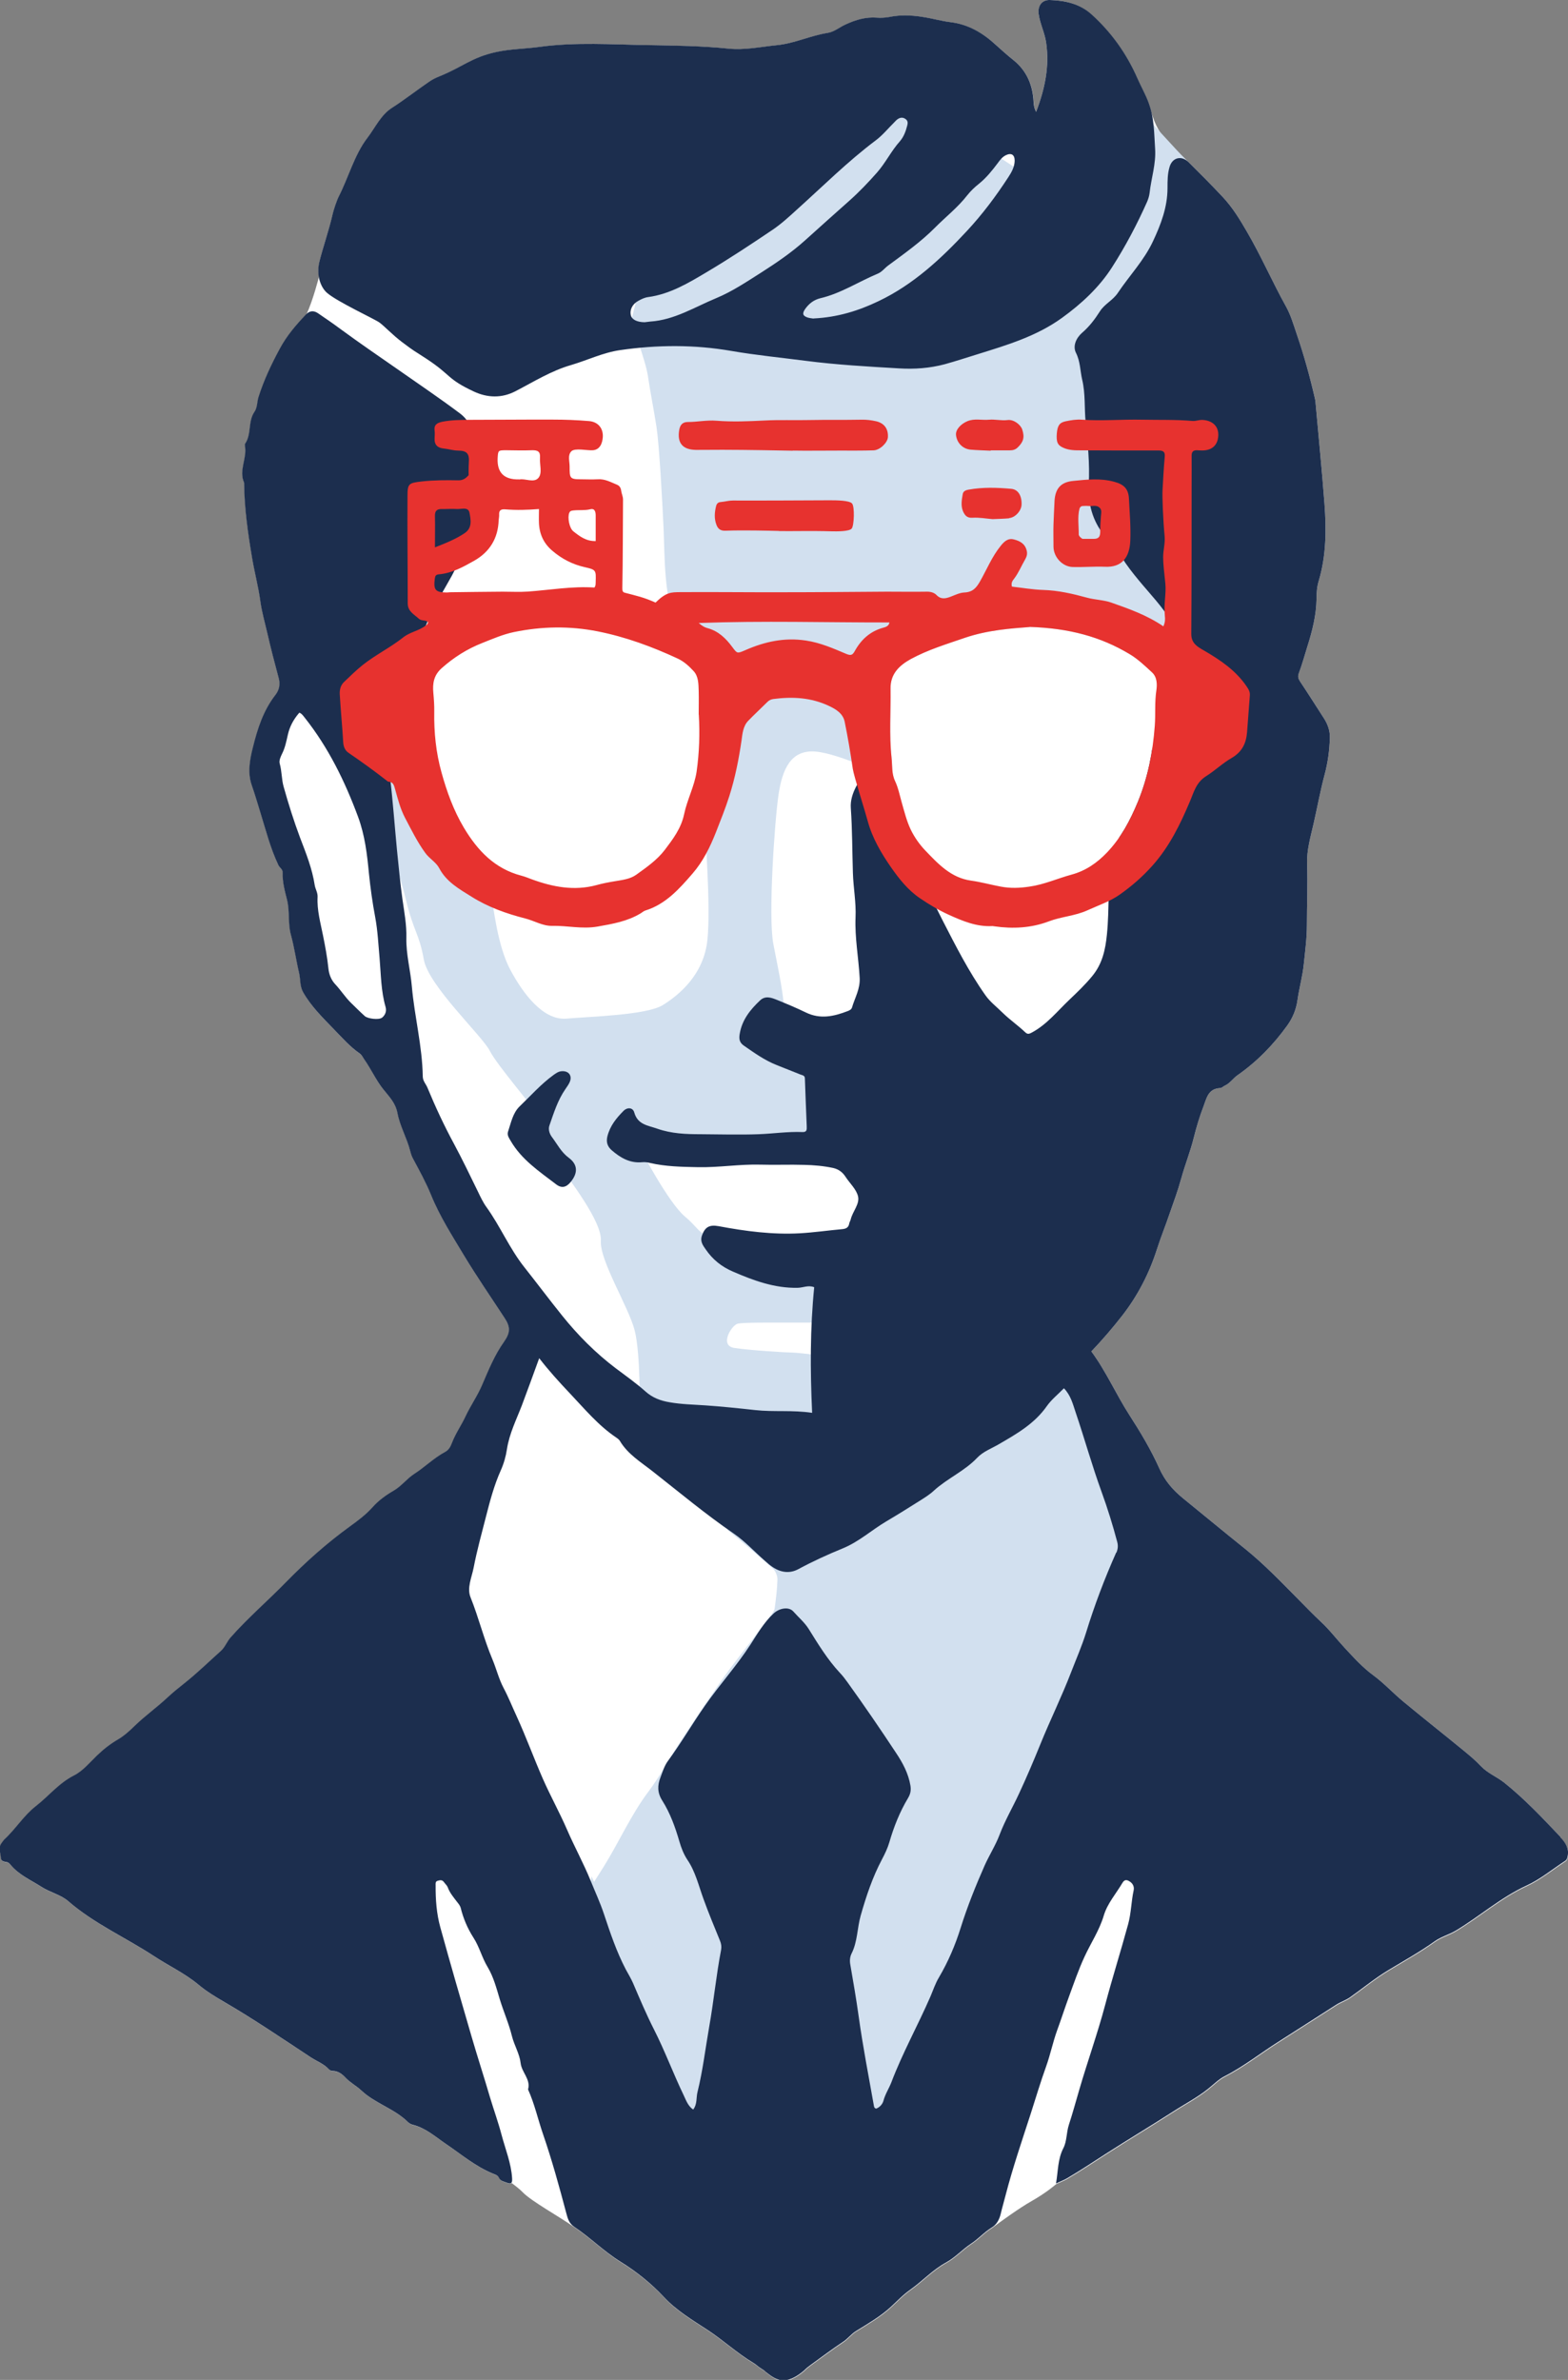 <svg width="114" height="173" viewBox="0 0 114 173" fill="none" xmlns="http://www.w3.org/2000/svg">
<rect x="0" y="0" width="114" height="173" fill="#808080" stroke="none"/>
<g clip-path="url(#clip0_143_587)">
<path d="M28.058 58.874C28.058 58.874 30.195 71.366 33.4 74.846C36.598 78.326 38.092 80.22 38.643 82.682C39.194 85.144 41.506 85.92 41.506 85.92C41.506 85.92 44.052 91.561 45.213 96.109C46.373 100.657 46.49 103.086 46.49 103.086C46.49 103.086 37.658 94.841 35.42 91.211C33.183 87.581 30.587 79.052 28.049 75.981C25.512 72.91 24.693 69.272 24.693 69.272L28.049 58.882L28.058 58.874Z" fill="white"/>
<path d="M113.466 133.545C112.164 132.168 110.87 130.791 109.392 129.606C108.85 129.164 108.174 128.913 107.681 128.396C107.272 127.962 106.813 127.578 106.354 127.203C104.918 126.026 103.465 124.883 102.038 123.698C101.286 123.08 100.619 122.346 99.842 121.778C99.049 121.194 98.415 120.485 97.755 119.776C97.171 119.15 96.653 118.457 96.019 117.873C95.485 117.372 94.975 116.847 94.458 116.321C93.18 115.036 91.928 113.717 90.517 112.582C89.007 111.372 87.521 110.137 86.018 108.919C85.25 108.293 84.682 107.625 84.282 106.724C83.68 105.389 82.929 104.129 82.128 102.885C81.151 101.375 80.433 99.714 79.348 98.237C80.149 97.394 80.909 96.51 81.619 95.6C82.721 94.173 83.547 92.579 84.106 90.835C84.39 89.942 84.749 89.074 85.05 88.181C85.342 87.347 85.651 86.513 85.884 85.653C86.16 84.652 86.552 83.684 86.803 82.665C86.986 81.931 87.212 81.172 87.496 80.437C87.729 79.82 87.838 79.144 88.698 79.094C88.831 79.094 88.931 78.969 89.048 78.919C89.432 78.743 89.649 78.385 89.975 78.159C91.394 77.166 92.579 75.948 93.59 74.546C93.99 73.987 94.241 73.369 94.332 72.702C94.458 71.825 94.7 70.974 94.792 70.09C94.892 69.138 95.017 68.179 95.017 67.236C95.017 65.75 95.084 64.265 95.034 62.779C95 61.786 95.284 60.835 95.501 59.884C95.777 58.682 95.994 57.472 96.311 56.287C96.545 55.411 96.662 54.535 96.687 53.642C96.703 53.108 96.528 52.64 96.244 52.198C95.677 51.322 95.126 50.437 94.541 49.569C94.391 49.344 94.332 49.185 94.441 48.91C94.675 48.284 94.85 47.642 95.05 46.999C95.409 45.864 95.702 44.721 95.718 43.519C95.718 43.085 95.752 42.643 95.877 42.234C96.428 40.39 96.436 38.495 96.294 36.609C96.111 34.181 95.869 31.761 95.651 29.333C95.643 29.224 95.635 29.116 95.61 29.007C95.243 27.405 94.808 25.828 94.274 24.276C94.04 23.591 93.84 22.89 93.489 22.264C92.496 20.479 91.686 18.601 90.651 16.832C90.133 15.939 89.616 15.088 88.906 14.328C88.097 13.46 87.262 12.626 86.419 11.791C85.283 10.648 84.231 10.039 83.714 8.17C83.664 7.953 83.605 7.744 83.522 7.527C83.288 6.901 82.963 6.317 82.695 5.716C81.911 3.93 80.817 2.395 79.373 1.085C78.496 0.259 77.436 0.042 76.326 1.38751e-05C75.742 -0.017 75.441 0.442 75.516 1.026C75.616 1.736 75.95 2.37 76.059 3.088C76.309 4.823 75.975 6.442 75.332 8.128C75.149 7.778 75.166 7.485 75.141 7.202C75.04 6.075 74.606 5.124 73.713 4.398C73.271 4.039 72.837 3.663 72.419 3.28C71.484 2.428 70.441 1.794 69.163 1.627C68.813 1.586 68.471 1.519 68.128 1.444C66.985 1.185 65.841 1.001 64.672 1.243C64.38 1.302 64.079 1.319 63.779 1.293C62.953 1.227 62.209 1.452 61.475 1.794C61.041 2.003 60.648 2.328 60.173 2.403C58.912 2.604 57.76 3.163 56.466 3.296C55.314 3.413 54.162 3.663 53.002 3.547C51.057 3.346 49.111 3.321 47.166 3.288C44.512 3.238 41.849 3.054 39.203 3.421C38.159 3.563 37.099 3.563 36.055 3.797C34.302 4.181 33.643 4.873 31.998 5.541C31.731 5.65 31.472 5.766 31.222 5.942C30.546 6.409 29.235 7.402 28.55 7.819C27.699 8.353 27.29 9.305 26.714 10.039C25.787 11.224 25.328 12.935 24.635 14.295C24.51 14.537 24.268 15.246 24.201 15.547C23.934 16.723 23.442 18.092 23.224 19.06C23.141 19.436 23.133 19.794 23.191 20.12C23.191 20.12 22.749 21.872 22.273 22.865C21.547 23.633 20.87 24.409 20.353 25.377C19.735 26.52 19.201 27.655 18.808 28.89C18.7 29.249 18.733 29.641 18.516 29.959C18.032 30.66 18.316 31.578 17.84 32.27C17.815 32.312 17.815 32.379 17.823 32.429C17.999 33.33 17.356 34.206 17.765 35.107C17.782 36.952 18.04 38.771 18.349 40.59C18.524 41.642 18.808 42.685 18.95 43.745C19.059 44.537 19.284 45.297 19.459 46.064C19.71 47.158 19.994 48.251 20.286 49.336C20.403 49.778 20.311 50.187 20.052 50.521C19.159 51.664 18.733 53.007 18.399 54.368C18.174 55.261 17.999 56.212 18.332 57.138C18.55 57.756 18.733 58.39 18.925 59.007C19.334 60.326 19.668 61.669 20.269 62.93C20.361 63.113 20.578 63.205 20.57 63.472C20.545 64.148 20.728 64.79 20.887 65.433C21.096 66.276 20.937 67.169 21.171 67.987C21.421 68.905 21.547 69.831 21.764 70.749C21.872 71.216 21.805 71.7 22.056 72.151C22.648 73.186 23.492 74.02 24.301 74.846C24.894 75.455 25.47 76.115 26.18 76.607C26.338 76.716 26.405 76.899 26.514 77.049C27.006 77.75 27.357 78.543 27.883 79.202C28.317 79.753 28.776 80.187 28.918 80.946C29.093 81.881 29.594 82.732 29.836 83.667C29.886 83.867 29.945 84.067 30.053 84.259C30.512 85.119 30.988 85.978 31.355 86.88C31.998 88.465 32.916 89.884 33.785 91.336C34.711 92.863 35.73 94.34 36.706 95.834C37.124 96.468 37.141 96.877 36.665 97.553C35.98 98.513 35.538 99.606 35.079 100.674C34.736 101.483 34.235 102.184 33.868 102.969C33.568 103.62 33.142 104.212 32.891 104.872C32.775 105.18 32.641 105.422 32.391 105.556C31.564 105.998 30.913 106.657 30.137 107.158C29.594 107.509 29.218 108.034 28.667 108.36C28.091 108.694 27.54 109.086 27.098 109.586C26.614 110.129 26.029 110.563 25.453 110.98C23.792 112.19 22.256 113.55 20.82 115.019C19.493 116.379 18.049 117.614 16.788 119.041C16.513 119.35 16.387 119.742 16.087 120.018C15.21 120.802 14.359 121.637 13.432 122.371C12.998 122.713 12.556 123.072 12.155 123.447C11.395 124.157 10.544 124.758 9.801 125.484C9.442 125.834 9.05 126.193 8.599 126.46C8.048 126.777 7.547 127.169 7.079 127.62C6.545 128.137 6.044 128.747 5.41 129.072C4.3 129.631 3.557 130.582 2.613 131.317C1.737 132.001 1.152 132.977 0.334 133.729C0.259 133.804 0.201 133.904 0.134 133.987C-0.133 134.329 0.059 134.697 0.076 135.047C0.084 135.331 0.334 135.347 0.551 135.389C0.643 135.414 0.735 135.506 0.802 135.589C1.403 136.315 2.263 136.683 3.031 137.175C3.657 137.584 4.45 137.751 4.992 138.226C6.879 139.862 9.158 140.863 11.22 142.215C12.297 142.925 13.466 143.467 14.467 144.302C15.035 144.777 15.678 145.169 16.312 145.537C18.474 146.797 20.536 148.199 22.623 149.576C23.058 149.859 23.558 150.035 23.926 150.435C23.992 150.51 24.118 150.569 24.209 150.56C24.602 150.56 24.902 150.794 25.128 151.036C25.478 151.412 25.929 151.645 26.28 151.971C27.298 152.93 28.692 153.298 29.686 154.282C29.778 154.374 29.911 154.441 30.036 154.474C30.971 154.708 31.673 155.342 32.432 155.859C33.576 156.635 34.628 157.537 35.93 158.054C36.08 158.113 36.222 158.163 36.297 158.338C36.398 158.555 36.64 158.597 36.84 158.672C37.032 158.747 37.141 158.755 37.199 158.688C37.558 158.955 37.85 159.197 38.009 159.364C38.66 160.032 40.572 161.067 41.782 161.918C42.942 162.694 43.927 163.695 45.138 164.446C46.282 165.156 47.35 166.007 48.293 167.017C49.203 167.993 50.364 168.686 51.474 169.412C52.618 170.163 53.628 171.106 54.805 171.807C55.014 171.932 55.189 172.115 55.398 172.232C55.506 172.299 55.606 172.366 55.681 172.449C56.099 172.775 56.508 173.083 57.009 173.067C57.51 173.05 58.019 172.741 58.486 172.341C58.628 172.191 58.787 172.065 58.962 171.94C59.747 171.373 60.523 170.789 61.325 170.255C61.667 170.029 61.901 169.695 62.26 169.478C63.119 168.944 63.996 168.444 64.756 167.751C65.231 167.317 65.682 166.833 66.2 166.474C67.093 165.84 67.836 165.022 68.804 164.496C69.472 164.129 69.981 163.553 70.608 163.136C71.15 162.786 71.568 162.293 72.119 161.96C72.185 161.918 72.244 161.876 72.302 161.826C72.778 161.476 74.08 160.524 74.99 160.007C76.126 159.364 76.793 158.763 76.793 158.763C77.111 158.613 77.361 158.521 77.595 158.388C78.563 157.82 79.498 157.195 80.433 156.594C82.044 155.559 83.689 154.574 85.3 153.54C86.151 152.989 87.053 152.521 87.846 151.887C88.247 151.57 88.614 151.186 89.065 150.961C90.467 150.243 91.695 149.259 93.022 148.424C94.408 147.548 95.785 146.647 97.179 145.762C97.496 145.562 97.864 145.445 98.173 145.228C99.116 144.56 100.001 143.826 100.994 143.233C102.113 142.557 103.257 141.923 104.317 141.164C104.793 140.822 105.369 140.68 105.878 140.371C107.614 139.328 109.134 137.968 111.003 137.108C112.005 136.649 112.873 135.923 113.808 135.314C113.934 135.231 113.967 135.105 113.992 134.972C114.101 134.421 113.875 134.037 113.491 133.628" fill="white"/>
<path d="M69.923 100.081L52.868 111.197C53.995 112.107 55.097 113.05 56.19 114.018C56.382 114.193 56.524 114.543 56.524 114.802C56.507 115.503 56.416 116.204 56.324 116.905C56.299 117.08 56.165 117.247 56.057 117.397C55.606 118.007 55.138 118.599 54.679 119.208C53.944 120.176 53.176 121.128 52.475 122.129C51.407 123.664 50.363 125.225 49.345 126.785C48.602 127.92 47.976 129.13 47.158 130.215C45.864 131.934 45.004 133.912 43.877 135.715C43.676 136.032 43.484 136.34 43.192 136.799C43.126 136.649 43.059 136.524 43.009 136.399L42.942 136.766L46.966 151.453L47.926 160.466L59.321 161.743L72.243 146.864L83.229 109.97L79.331 99.389L69.923 100.09V100.081Z" fill="#D2E0EF"/>
<path d="M82.996 8.12C82.996 8.12 85.633 11.024 86.218 11.608C86.802 12.192 89.181 20.153 89.181 20.153L88.163 46.398L86.719 48.025C86.719 48.025 72.01 48.701 69.497 51.163C66.984 53.625 64.555 56.504 64.555 56.504C64.555 56.504 61.149 54.81 59.321 54.635C57.492 54.468 56.875 55.92 56.599 57.789C56.324 59.658 55.84 66.593 56.224 68.612C56.608 70.632 57.1 72.735 56.958 73.761C56.816 74.796 60.548 76.657 60.548 76.657L60.381 82.757C60.381 82.757 51.048 84.251 49.362 83.926C47.675 83.6 46.507 83.433 46.507 83.433C46.507 83.433 48.577 87.405 49.787 88.424C50.998 89.442 50.539 89.617 52.751 90.46C54.963 91.311 60.815 92.237 60.815 92.237L60.055 96.143C60.055 96.143 58.561 96.143 57.267 96.143C55.973 96.143 54.087 96.126 53.644 96.218C53.202 96.309 52.258 97.82 53.402 97.987C54.546 98.162 57.2 98.321 57.609 98.321C58.018 98.321 61.149 98.704 61.149 98.704L61.316 104.688C61.316 104.688 50.722 105.28 49.286 104.688C47.842 104.095 46.507 102.401 46.507 102.401C46.507 102.401 46.573 98.421 46.148 96.727C45.722 95.033 43.593 91.645 43.685 90.201C43.777 88.757 41.314 85.686 40.554 84.51C39.795 83.333 39.77 82.231 39.319 81.389C38.86 80.537 36.172 77.492 35.612 76.39C35.053 75.288 31.155 71.667 30.812 69.747C30.47 67.828 30.094 67.803 29.502 65.366C28.909 62.93 27.173 57.664 27.173 57.664C27.173 57.664 26.238 53.45 26.154 51.789C26.071 50.128 27.006 48.96 27.006 48.96L28.742 51.355C28.742 51.355 31.747 59.016 32.432 60.368C33.108 61.719 35.42 63.071 35.646 64.523C35.871 65.975 36.172 68.746 37.098 70.49C38.025 72.226 39.494 74.195 41.189 74.045C42.884 73.895 47.016 73.795 48.193 73.06C49.37 72.326 51.173 70.849 51.432 68.32C51.691 65.792 51.24 60.56 51.24 59.45C51.24 58.34 52.768 53.049 52.342 50.437C51.916 47.825 50.497 47.091 49.37 45.555C48.243 44.02 48.335 40.331 48.243 38.362C48.151 36.392 47.926 32.312 47.734 31.06C47.542 29.808 47.283 28.54 47.108 27.346C46.932 26.153 45.872 23.399 45.872 23.399L48.694 12.075L61.575 6.083L66.575 7.502L75.474 13.26L77.761 12.584L83.012 8.095L82.996 8.12Z" fill="#D2E0EF"/>
<path d="M113.466 133.545C112.163 132.168 110.869 130.791 109.392 129.606C108.849 129.164 108.173 128.913 107.681 128.396C107.272 127.962 106.812 127.578 106.353 127.203C104.917 126.026 103.465 124.883 102.037 123.698C101.286 123.08 100.618 122.346 99.842 121.778C99.049 121.194 98.414 120.485 97.755 119.776C97.171 119.15 96.653 118.457 96.018 117.873C95.484 117.372 94.975 116.847 94.457 116.321C93.18 115.036 91.928 113.717 90.517 112.582C89.006 111.372 87.52 110.137 86.018 108.919C85.25 108.293 84.682 107.625 84.281 106.724C83.68 105.389 82.929 104.129 82.127 102.885C81.151 101.375 80.433 99.714 79.347 98.237C80.149 97.394 80.909 96.51 81.618 95.6C82.72 94.173 83.547 92.579 84.106 90.835C84.39 89.942 84.749 89.074 85.049 88.181C85.341 87.347 85.65 86.513 85.884 85.653C86.159 84.652 86.552 83.684 86.802 82.665C86.986 81.931 87.211 81.172 87.495 80.437C87.729 79.82 87.837 79.144 88.697 79.094C88.831 79.094 88.931 78.969 89.048 78.919C89.432 78.743 89.649 78.385 89.975 78.159C91.394 77.166 92.579 75.948 93.589 74.546C93.99 73.987 94.24 73.369 94.332 72.701C94.457 71.825 94.7 70.974 94.791 70.09C94.891 69.138 95.017 68.179 95.017 67.236C95.017 65.75 95.084 64.265 95.033 62.779C95 61.786 95.284 60.835 95.501 59.884C95.776 58.682 95.993 57.472 96.311 56.287C96.544 55.411 96.661 54.535 96.686 53.642C96.703 53.108 96.528 52.64 96.244 52.198C95.676 51.322 95.125 50.437 94.541 49.569C94.391 49.344 94.332 49.185 94.441 48.91C94.674 48.284 94.85 47.642 95.05 46.999C95.409 45.864 95.701 44.721 95.718 43.519C95.718 43.085 95.751 42.643 95.876 42.234C96.427 40.39 96.436 38.495 96.294 36.609C96.11 34.181 95.868 31.761 95.651 29.333C95.643 29.224 95.634 29.116 95.609 29.007C95.242 27.405 94.808 25.828 94.274 24.276C94.04 23.591 93.84 22.89 93.489 22.264C92.496 20.479 91.686 18.601 90.651 16.832C90.133 15.939 89.615 15.088 88.906 14.328C88.096 13.46 87.261 12.626 86.418 11.791C85.909 11.282 85.233 11.441 85.032 12.134C84.882 12.634 84.882 13.152 84.882 13.669C84.882 15.063 84.398 16.323 83.822 17.549C83.179 18.926 82.111 20.036 81.268 21.296C80.909 21.831 80.308 22.098 79.974 22.623C79.606 23.199 79.206 23.733 78.68 24.184C78.237 24.568 77.978 25.16 78.229 25.652C78.546 26.287 78.529 26.954 78.68 27.605C78.922 28.615 78.83 29.658 78.93 30.684C79.08 32.195 79.239 33.697 79.156 35.224C79.089 36.568 79.414 37.861 80.308 38.946C80.733 39.472 81.201 39.964 81.568 40.54C81.927 41.107 82.344 41.642 82.779 42.167C83.605 43.169 84.515 44.095 85.191 45.23C85.984 46.548 85.934 47.967 85.842 49.402C85.826 49.611 85.667 49.728 85.542 49.87C85.174 50.287 84.966 50.754 84.824 51.305C84.457 52.69 84.056 54.067 83.305 55.319C82.82 56.112 82.712 57.071 82.328 57.889C81.56 59.566 81.251 61.344 80.892 63.113C80.767 63.739 80.625 64.382 80.608 65.041C80.583 66.009 80.575 66.985 80.475 67.953C80.366 69.03 80.149 70.056 79.414 70.949C78.897 71.583 78.312 72.134 77.728 72.693C76.868 73.511 76.117 74.462 75.04 75.046C74.84 75.155 74.714 75.205 74.547 75.046C74.013 74.537 73.404 74.12 72.886 73.611C72.469 73.194 71.985 72.835 71.642 72.343C70.432 70.632 69.489 68.771 68.537 66.918C67.702 65.283 66.909 63.631 66.183 61.945C65.916 61.319 65.548 60.76 65.248 60.151C64.805 59.258 64.329 58.373 63.979 57.439C63.912 57.263 63.787 57.105 63.662 56.971C63.228 56.521 62.526 56.621 62.242 57.18C61.992 57.664 61.817 58.19 61.858 58.74C61.967 60.309 61.959 61.878 62.009 63.447C62.042 64.532 62.251 65.6 62.201 66.693C62.142 68.162 62.418 69.606 62.501 71.066C62.551 71.884 62.151 72.526 61.942 73.244C61.9 73.377 61.767 73.444 61.642 73.494C60.631 73.886 59.63 74.112 58.578 73.594C57.893 73.261 57.192 72.969 56.491 72.685C56.082 72.518 55.648 72.359 55.264 72.718C54.546 73.394 53.945 74.137 53.778 75.163C53.711 75.547 53.778 75.797 54.078 76.006C54.838 76.532 55.589 77.074 56.457 77.416C57.033 77.65 57.618 77.884 58.194 78.109C58.344 78.168 58.511 78.168 58.519 78.393C58.561 79.553 58.603 80.713 58.653 81.881C58.661 82.123 58.661 82.307 58.336 82.29C57.276 82.248 56.224 82.407 55.163 82.448C53.753 82.499 52.334 82.457 50.923 82.448C49.862 82.448 48.819 82.407 47.792 82.048C47.108 81.806 46.365 81.764 46.114 80.871C46.014 80.496 45.605 80.471 45.321 80.763C44.804 81.288 44.353 81.839 44.161 82.599C44.052 83.041 44.178 83.358 44.478 83.617C45.104 84.159 45.797 84.568 46.682 84.485C46.865 84.468 47.066 84.485 47.249 84.535C48.393 84.802 49.562 84.819 50.731 84.844C52.258 84.877 53.769 84.618 55.289 84.66C56.349 84.693 57.409 84.643 58.469 84.677C59.17 84.693 59.872 84.752 60.573 84.902C60.974 84.994 61.258 85.211 61.474 85.544C61.783 86.02 62.268 86.454 62.384 86.972C62.51 87.531 61.992 88.056 61.85 88.641C61.825 88.749 61.758 88.841 61.742 88.941C61.692 89.241 61.499 89.325 61.224 89.35C60.197 89.442 59.179 89.592 58.152 89.65C56.165 89.759 54.203 89.5 52.25 89.133C51.566 89.008 51.24 89.2 51.023 89.85C50.898 90.251 51.106 90.535 51.307 90.819C51.807 91.553 52.467 92.087 53.294 92.437C54.796 93.088 56.316 93.647 57.993 93.614C58.386 93.606 58.778 93.397 59.196 93.572C58.895 96.585 58.903 99.572 59.045 102.702C57.618 102.485 56.257 102.652 54.913 102.502C53.703 102.368 52.492 102.243 51.282 102.159C50.413 102.101 49.545 102.084 48.685 101.934C48.026 101.826 47.433 101.6 46.941 101.158C46.256 100.549 45.505 100.015 44.779 99.472C43.301 98.354 42.007 97.052 40.863 95.625C39.937 94.474 39.044 93.28 38.125 92.12C37.04 90.752 36.372 89.141 35.362 87.739C35.12 87.405 34.928 86.996 34.744 86.613C34.177 85.453 33.617 84.284 33.008 83.15C32.29 81.823 31.655 80.462 31.079 79.069C30.971 78.802 30.746 78.593 30.737 78.259C30.704 76.048 30.136 73.903 29.944 71.717C29.844 70.532 29.518 69.38 29.544 68.17C29.569 67.244 29.393 66.301 29.26 65.375C29.093 64.173 28.984 62.971 28.859 61.761C28.692 60.017 28.567 58.265 28.358 56.512C28.149 54.793 28.2 53.083 28.709 51.38C29.385 49.169 30.278 47.049 31.188 44.938C31.647 43.878 32.282 42.885 32.841 41.867C33.517 40.64 33.784 39.238 34.561 38.053C34.819 37.661 34.836 37.118 34.761 36.626C34.561 35.341 34.627 34.039 34.552 32.754C34.494 31.753 34.335 30.726 33.45 30.059C31.939 28.924 30.37 27.872 28.826 26.787C27.482 25.853 26.129 24.927 24.81 23.959C24.259 23.55 23.692 23.157 23.124 22.773C22.823 22.565 22.523 22.573 22.256 22.849C21.529 23.616 20.853 24.392 20.336 25.36C19.718 26.504 19.184 27.639 18.791 28.874C18.683 29.233 18.716 29.625 18.499 29.942C18.015 30.643 18.299 31.561 17.823 32.253C17.798 32.295 17.798 32.362 17.806 32.412C17.982 33.313 17.339 34.189 17.748 35.091C17.765 36.935 18.023 38.754 18.332 40.573C18.508 41.625 18.791 42.668 18.933 43.728C19.042 44.52 19.267 45.28 19.442 46.048C19.693 47.141 19.977 48.234 20.269 49.319C20.386 49.761 20.294 50.17 20.035 50.504C19.142 51.647 18.716 52.991 18.382 54.351C18.157 55.244 17.982 56.195 18.316 57.121C18.532 57.739 18.716 58.373 18.908 58.991C19.317 60.309 19.651 61.653 20.252 62.913C20.344 63.096 20.561 63.188 20.553 63.455C20.528 64.131 20.711 64.774 20.87 65.416C21.079 66.259 20.92 67.152 21.154 67.97C21.404 68.888 21.529 69.814 21.747 70.732C21.855 71.2 21.788 71.683 22.039 72.134C22.631 73.169 23.474 73.995 24.284 74.829C24.877 75.439 25.453 76.098 26.163 76.59C26.321 76.699 26.388 76.882 26.497 77.033C26.989 77.734 27.34 78.526 27.866 79.186C28.3 79.736 28.759 80.17 28.901 80.93C29.076 81.864 29.577 82.716 29.819 83.65C29.869 83.85 29.927 84.051 30.036 84.243C30.495 85.102 30.971 85.962 31.338 86.863C31.981 88.448 32.899 89.867 33.768 91.319C34.694 92.846 35.713 94.323 36.689 95.817C37.107 96.451 37.123 96.86 36.648 97.536C35.963 98.496 35.521 99.589 35.062 100.657C34.719 101.467 34.218 102.168 33.851 102.952C33.55 103.603 33.125 104.196 32.874 104.855C32.758 105.164 32.624 105.406 32.373 105.539C31.547 105.981 30.896 106.641 30.119 107.141C29.577 107.492 29.201 108.018 28.65 108.343C28.074 108.677 27.523 109.069 27.081 109.57C26.597 110.112 26.012 110.546 25.436 110.963C23.767 112.173 22.239 113.534 20.803 115.002C19.476 116.363 18.032 117.598 16.771 119.025C16.496 119.333 16.37 119.726 16.07 120.001C15.193 120.785 14.342 121.62 13.415 122.354C12.981 122.696 12.539 123.055 12.138 123.431C11.378 124.14 10.527 124.741 9.784 125.467C9.425 125.817 9.033 126.176 8.582 126.443C8.031 126.76 7.53 127.153 7.062 127.603C6.528 128.121 6.027 128.73 5.393 129.055C4.282 129.614 3.54 130.566 2.596 131.3C1.72 131.984 1.135 132.961 0.317 133.712C0.242 133.787 0.184 133.887 0.117 133.97C-0.15 134.313 0.042 134.68 0.058 135.03C0.067 135.314 0.317 135.331 0.534 135.372C0.626 135.397 0.718 135.489 0.785 135.573C1.386 136.299 2.246 136.666 3.014 137.158C3.64 137.567 4.433 137.734 4.975 138.21C6.862 139.845 9.141 140.847 11.203 142.199C12.28 142.908 13.449 143.45 14.45 144.285C15.018 144.761 15.661 145.153 16.295 145.52C18.457 146.78 20.519 148.182 22.606 149.559C23.04 149.843 23.541 150.018 23.909 150.418C23.975 150.494 24.101 150.552 24.192 150.544C24.585 150.544 24.885 150.777 25.111 151.019C25.461 151.395 25.912 151.628 26.263 151.954C27.281 152.914 28.675 153.281 29.669 154.265C29.761 154.357 29.894 154.424 30.019 154.457C30.954 154.691 31.655 155.325 32.415 155.843C33.559 156.619 34.611 157.52 35.913 158.037C36.063 158.096 36.205 158.146 36.28 158.321C36.38 158.538 36.623 158.58 36.823 158.655C37.157 158.788 37.257 158.722 37.232 158.338C37.165 157.253 36.748 156.243 36.472 155.208C36.23 154.282 35.896 153.364 35.621 152.446C35.195 150.986 34.719 149.534 34.294 148.074C33.517 145.42 32.749 142.766 32.014 140.104C31.739 139.111 31.664 138.085 31.672 137.05C31.672 136.933 31.639 136.766 31.823 136.716C31.981 136.674 32.14 136.633 32.265 136.799C32.357 136.933 32.49 137.041 32.549 137.183C32.699 137.601 32.983 137.926 33.242 138.268C33.342 138.393 33.45 138.527 33.492 138.677C33.684 139.453 33.985 140.171 34.419 140.847C34.853 141.514 35.036 142.299 35.454 142.991C35.88 143.701 36.097 144.535 36.33 145.311C36.606 146.221 36.998 147.097 37.224 148.023C37.391 148.683 37.775 149.3 37.85 149.959C37.925 150.652 38.601 151.144 38.392 151.887C38.868 152.939 39.11 154.065 39.486 155.15C40.129 157.019 40.655 158.93 41.164 160.85C41.272 161.242 41.347 161.609 41.765 161.884C42.925 162.661 43.91 163.662 45.121 164.413C46.264 165.122 47.333 165.974 48.276 166.983C49.186 167.96 50.347 168.652 51.457 169.378C52.601 170.129 53.611 171.072 54.788 171.773C54.996 171.898 55.172 172.082 55.38 172.199C55.489 172.266 55.589 172.332 55.664 172.416C56.082 172.741 56.491 173.05 56.992 173.033C57.492 173.017 58.002 172.708 58.469 172.307C58.611 172.157 58.77 172.032 58.945 171.907C59.73 171.339 60.506 170.755 61.308 170.221C61.65 169.996 61.884 169.662 62.242 169.445C63.102 168.911 63.979 168.41 64.739 167.718C65.214 167.284 65.665 166.8 66.183 166.441C67.076 165.807 67.819 164.989 68.787 164.463C69.455 164.096 69.964 163.52 70.591 163.103C71.133 162.752 71.55 162.26 72.102 161.926C72.46 161.709 72.653 161.35 72.753 160.941C72.861 160.474 73.003 160.007 73.12 159.54C73.638 157.545 74.305 155.601 74.94 153.64C75.307 152.496 75.649 151.345 76.058 150.21C76.367 149.35 76.543 148.466 76.852 147.606C77.152 146.788 77.419 145.954 77.72 145.136C78.079 144.16 78.413 143.175 78.855 142.224C79.314 141.231 79.932 140.313 80.249 139.245C80.516 138.352 81.142 137.659 81.602 136.875C81.785 136.557 82.002 136.666 82.211 136.824C82.394 136.975 82.47 137.192 82.42 137.417C82.244 138.226 82.244 139.061 82.019 139.879C81.485 141.84 80.867 143.784 80.349 145.745C79.798 147.815 79.072 149.834 78.471 151.896C78.221 152.747 77.987 153.615 77.711 154.457C77.528 155.025 77.569 155.659 77.311 156.151C76.893 156.969 76.935 157.812 76.776 158.722C77.094 158.572 77.344 158.48 77.578 158.346C78.546 157.779 79.481 157.153 80.416 156.552C82.027 155.517 83.672 154.533 85.283 153.498C86.134 152.947 87.036 152.48 87.829 151.845C88.23 151.528 88.597 151.144 89.048 150.919C90.45 150.201 91.677 149.217 93.005 148.382C94.391 147.506 95.768 146.605 97.162 145.72C97.479 145.52 97.847 145.403 98.156 145.186C99.099 144.519 99.984 143.784 100.977 143.192C102.096 142.516 103.239 141.882 104.3 141.122C104.775 140.78 105.351 140.638 105.861 140.329C107.597 139.286 109.116 137.926 110.986 137.066C111.988 136.607 112.856 135.881 113.791 135.272C113.917 135.189 113.95 135.064 113.975 134.93C114.083 134.379 113.858 133.996 113.474 133.587M27.749 73.987C27.548 74.145 26.747 74.062 26.521 73.862C26.179 73.553 25.854 73.227 25.52 72.902C25.094 72.485 24.777 71.975 24.368 71.542C24.092 71.249 23.917 70.841 23.875 70.382C23.792 69.581 23.642 68.779 23.483 67.995C23.299 67.069 23.04 66.159 23.09 65.208C23.107 64.891 22.932 64.64 22.882 64.348C22.698 63.138 22.247 62.02 21.813 60.885C21.363 59.683 20.97 58.432 20.619 57.18C20.469 56.646 20.494 56.062 20.336 55.502C20.277 55.302 20.394 55.019 20.503 54.801C20.728 54.359 20.82 53.884 20.928 53.408C21.054 52.849 21.312 52.323 21.763 51.806C21.947 51.873 22.047 52.039 22.164 52.181C23.875 54.343 25.069 56.779 26.029 59.366C26.53 60.718 26.689 62.087 26.822 63.48C26.931 64.557 27.081 65.625 27.281 66.685C27.465 67.669 27.507 68.671 27.598 69.664C27.699 70.849 27.699 72.042 28.032 73.194C28.124 73.511 28.008 73.795 27.757 73.995M81.151 112.858C80.308 114.752 79.573 116.688 78.963 118.674C78.663 119.642 78.246 120.593 77.878 121.545C77.194 123.331 76.342 125.05 75.624 126.827C75.14 128.02 74.631 129.214 74.088 130.382C73.629 131.375 73.07 132.327 72.677 133.361C72.385 134.137 71.926 134.847 71.584 135.614C70.933 137.091 70.332 138.585 69.847 140.129C69.455 141.389 68.938 142.599 68.27 143.734C68.003 144.176 67.844 144.669 67.644 145.136C66.734 147.231 65.615 149.233 64.805 151.37C64.63 151.82 64.355 152.229 64.229 152.713C64.163 152.955 63.962 153.181 63.703 153.281C63.553 153.247 63.545 153.131 63.528 153.03C63.144 150.877 62.727 148.724 62.426 146.555C62.251 145.295 62.034 144.043 61.817 142.791C61.767 142.507 61.8 142.224 61.917 141.998C62.351 141.13 62.318 140.154 62.576 139.245C62.977 137.834 63.436 136.457 64.121 135.164C64.338 134.755 64.538 134.338 64.663 133.904C64.989 132.785 65.415 131.709 66.016 130.708C66.2 130.399 66.249 130.123 66.191 129.79C66.041 128.913 65.64 128.162 65.156 127.436C64.012 125.701 62.835 123.982 61.616 122.287C61.441 122.045 61.266 121.812 61.057 121.595C60.164 120.635 59.488 119.525 58.803 118.424C58.494 117.931 58.06 117.573 57.684 117.147C57.342 116.763 56.649 116.905 56.24 117.289C55.539 117.948 55.063 118.766 54.554 119.559C53.552 121.103 52.308 122.471 51.257 123.982C50.33 125.308 49.512 126.719 48.552 128.021C48.301 128.363 48.176 128.797 48.018 129.205C47.792 129.781 47.784 130.315 48.151 130.891C48.727 131.801 49.094 132.827 49.395 133.862C49.529 134.329 49.704 134.78 49.979 135.197C50.564 136.057 50.797 137.083 51.148 138.043C51.515 139.061 51.933 140.062 52.342 141.064C52.442 141.306 52.467 141.506 52.425 141.748C52.066 143.609 51.891 145.495 51.557 147.356C51.282 148.925 51.098 150.51 50.714 152.062C50.605 152.48 50.706 152.947 50.397 153.348C50.029 153.097 49.896 152.713 49.712 152.321C48.953 150.744 48.343 149.092 47.55 147.531C46.991 146.43 46.507 145.286 46.022 144.151C45.872 143.809 45.672 143.484 45.496 143.158C44.82 141.865 44.361 140.488 43.902 139.111C43.635 138.31 43.268 137.517 42.95 136.733C42.433 135.456 41.773 134.263 41.231 133.011C40.688 131.759 40.02 130.557 39.469 129.306C38.81 127.804 38.25 126.26 37.566 124.766C37.249 124.082 36.973 123.381 36.614 122.705C36.264 122.045 36.088 121.303 35.796 120.61C35.178 119.141 34.803 117.589 34.21 116.112C33.934 115.428 34.294 114.677 34.435 113.959C34.678 112.691 35.028 111.439 35.345 110.196C35.629 109.086 35.93 107.951 36.406 106.891C36.631 106.39 36.781 105.856 36.856 105.347C37.032 104.204 37.541 103.202 37.942 102.159C38.359 101.058 38.76 99.94 39.202 98.73C39.912 99.647 40.655 100.465 41.414 101.266C42.491 102.401 43.493 103.62 44.812 104.504C44.904 104.563 44.996 104.638 45.054 104.721C45.638 105.714 46.598 106.282 47.475 106.974C49.42 108.502 51.315 110.087 53.352 111.481C54.153 112.031 54.821 112.766 55.556 113.408C55.781 113.609 55.998 113.809 56.257 113.968C56.825 114.318 57.442 114.385 58.035 114.068C59.087 113.5 60.164 113.008 61.266 112.557C62.434 112.082 63.361 111.23 64.43 110.596C65.264 110.104 66.091 109.586 66.909 109.069C67.251 108.852 67.602 108.635 67.894 108.36C68.871 107.467 70.123 106.941 71.041 105.973C71.475 105.514 72.085 105.297 72.611 104.988C73.921 104.229 75.224 103.486 76.117 102.201C76.442 101.742 76.902 101.375 77.352 100.916C77.853 101.433 78.004 102.076 78.204 102.668C78.855 104.588 79.398 106.549 80.091 108.451C80.525 109.645 80.9 110.855 81.226 112.082C81.301 112.357 81.276 112.607 81.167 112.866" fill="#1C2E4E"/>
<path d="M75.332 8.128C75.975 6.442 76.309 4.823 76.058 3.088C75.95 2.37 75.616 1.736 75.516 1.026C75.432 0.451 75.733 -0.017 76.326 6.33555e-06C77.436 0.042 78.496 0.259 79.373 1.06C80.817 2.37 81.91 3.905 82.695 5.691C82.962 6.3 83.296 6.876 83.522 7.502C83.922 8.579 83.906 9.689 83.981 10.807C84.056 11.917 83.697 12.951 83.58 14.028C83.555 14.237 83.488 14.454 83.405 14.654C82.67 16.306 81.819 17.917 80.85 19.427C79.924 20.879 78.63 22.081 77.21 23.107C75.374 24.434 73.262 25.068 71.142 25.728C70.323 25.978 69.505 26.253 68.679 26.479C67.577 26.771 66.483 26.846 65.373 26.779C63.102 26.646 60.824 26.52 58.569 26.228C56.775 25.995 54.963 25.819 53.177 25.511C50.489 25.043 47.776 25.06 45.079 25.452C43.844 25.628 42.708 26.187 41.515 26.537C40.07 26.954 38.81 27.747 37.491 28.431C36.472 28.965 35.429 28.915 34.461 28.465C32.474 27.538 32.841 27.288 31.013 26.086C29.961 25.394 30.245 25.628 29.243 24.876C28.542 24.351 27.941 23.7 27.582 23.441C27.223 23.182 24.526 21.939 23.775 21.288C23.308 20.879 22.99 20.011 23.216 19.052C23.441 18.092 23.925 16.723 24.192 15.538C24.259 15.238 24.501 14.529 24.627 14.287C25.32 12.935 25.779 11.224 26.705 10.031C27.281 9.288 27.69 8.337 28.542 7.811C29.226 7.385 30.537 6.392 31.213 5.933C31.464 5.758 31.722 5.641 31.989 5.533C33.634 4.865 34.294 4.173 36.047 3.789C37.09 3.555 38.15 3.555 39.194 3.413C41.84 3.046 44.503 3.238 47.158 3.28C49.103 3.313 51.048 3.338 52.993 3.538C54.153 3.655 55.297 3.405 56.458 3.288C57.751 3.163 58.903 2.595 60.164 2.395C60.648 2.32 61.032 1.986 61.466 1.786C62.201 1.444 62.944 1.218 63.77 1.285C64.062 1.31 64.371 1.285 64.663 1.235C65.841 0.993 66.976 1.177 68.12 1.435C68.462 1.51 68.804 1.577 69.155 1.619C70.44 1.786 71.475 2.412 72.41 3.271C72.828 3.655 73.262 4.031 73.704 4.389C74.598 5.115 75.032 6.067 75.132 7.193C75.157 7.477 75.14 7.769 75.324 8.12M46.866 23.424C46.958 23.416 47.116 23.391 47.283 23.374C49.036 23.258 50.505 22.323 52.075 21.672C53.243 21.188 54.304 20.47 55.372 19.794C56.466 19.093 57.534 18.367 58.511 17.491C59.596 16.515 60.681 15.538 61.775 14.57C62.485 13.936 63.136 13.252 63.762 12.543C64.388 11.833 64.797 10.974 65.423 10.273C65.715 9.939 65.857 9.53 65.966 9.104C66.007 8.937 66.007 8.779 65.849 8.662C65.674 8.529 65.49 8.529 65.315 8.629C65.198 8.695 65.106 8.796 65.014 8.896C64.572 9.33 64.171 9.83 63.678 10.198C61.633 11.733 59.83 13.536 57.935 15.238C57.376 15.747 56.816 16.264 56.19 16.69C54.621 17.75 53.043 18.793 51.415 19.761C50.071 20.562 48.719 21.38 47.116 21.597C46.866 21.63 46.649 21.739 46.431 21.855C45.989 22.089 45.772 22.498 45.864 22.915C45.931 23.216 46.29 23.416 46.857 23.424M59.154 23.149C60.89 23.066 62.418 22.59 63.862 21.897C66.392 20.696 68.412 18.818 70.298 16.79C71.425 15.58 72.41 14.262 73.312 12.876C73.554 12.509 73.763 12.125 73.771 11.683C73.771 11.241 73.521 11.091 73.128 11.282C72.878 11.408 72.711 11.616 72.552 11.841C72.143 12.384 71.726 12.91 71.192 13.344C70.874 13.594 70.574 13.878 70.323 14.195C69.639 15.079 68.754 15.764 67.978 16.548C66.951 17.583 65.749 18.434 64.572 19.302C64.313 19.494 64.121 19.769 63.812 19.895C62.418 20.479 61.132 21.33 59.638 21.68C59.162 21.797 58.812 22.073 58.536 22.465C58.319 22.782 58.352 22.949 58.695 23.074C58.87 23.132 59.062 23.141 59.145 23.157" fill="#1C2E4E"/>
<path d="M40.88 77.867C41.339 77.85 41.598 78.176 41.44 78.61C41.364 78.81 41.231 78.985 41.106 79.169C40.546 79.978 40.262 80.905 39.945 81.814C39.845 82.106 39.954 82.424 40.129 82.657C40.513 83.166 40.797 83.75 41.348 84.159C42.016 84.652 42.024 85.269 41.498 85.912C41.181 86.304 40.847 86.404 40.438 86.095C39.219 85.161 37.917 84.301 37.124 82.924C36.998 82.707 36.848 82.507 36.94 82.248C37.157 81.606 37.282 80.905 37.783 80.421C38.584 79.653 39.319 78.819 40.221 78.159C40.421 78.017 40.613 77.867 40.88 77.867Z" fill="#1C2E4E"/>
<path d="M74.848 45.58C73.529 45.681 71.809 45.797 70.148 46.365C68.812 46.824 67.46 47.233 66.216 47.909C65.373 48.376 64.73 48.993 64.747 50.053C64.772 51.731 64.638 53.416 64.822 55.094C64.88 55.653 64.822 56.237 65.072 56.771C65.306 57.263 65.406 57.797 65.557 58.323C65.749 58.991 65.915 59.683 66.216 60.309C66.483 60.86 66.85 61.386 67.276 61.828C68.211 62.804 69.146 63.814 70.599 64.014C71.325 64.115 72.035 64.315 72.752 64.448C73.454 64.582 74.138 64.557 74.856 64.448C75.916 64.298 76.885 63.856 77.895 63.581C78.93 63.305 79.765 62.721 80.483 61.97C81.501 60.902 82.169 59.642 82.737 58.265C83.463 56.487 83.814 54.668 83.956 52.774C84.022 51.914 83.939 51.046 84.072 50.178C84.131 49.778 84.139 49.236 83.763 48.885C83.246 48.409 82.745 47.917 82.127 47.55C80.015 46.281 77.72 45.664 74.856 45.572" fill="white"/>
<path d="M50.798 51.947C50.798 51.38 50.814 50.804 50.798 50.237C50.781 49.719 50.789 49.169 50.422 48.776C50.096 48.426 49.737 48.092 49.278 47.875C47.408 47.007 45.505 46.306 43.468 45.897C41.406 45.489 39.386 45.53 37.357 45.947C36.564 46.114 35.821 46.44 35.062 46.74C33.96 47.174 33 47.783 32.115 48.568C31.539 49.077 31.439 49.678 31.505 50.37C31.547 50.829 31.581 51.288 31.572 51.747C31.547 53.233 31.697 54.71 32.098 56.145C32.482 57.539 32.975 58.907 33.726 60.167C34.719 61.828 35.963 63.147 37.908 63.656C38.167 63.722 38.426 63.831 38.676 63.923C40.204 64.482 41.757 64.774 43.368 64.34C43.81 64.215 44.261 64.131 44.72 64.056C45.255 63.964 45.814 63.906 46.265 63.581C47.008 63.046 47.776 62.512 48.335 61.778C48.928 60.993 49.52 60.217 49.737 59.191C49.954 58.139 50.489 57.147 50.647 56.087C50.839 54.726 50.889 53.341 50.806 51.956" fill="white"/>
<path d="M31.121 45.213C30.913 45.046 30.646 45.155 30.445 44.971C30.103 44.654 29.644 44.446 29.644 43.861C29.644 41.258 29.61 38.646 29.627 36.042C29.627 35.149 29.727 35.107 30.654 34.999C31.547 34.899 32.44 34.899 33.334 34.916C33.91 34.924 34.11 34.398 34.085 34.573C34.06 34.749 34.068 33.839 34.085 33.655C34.135 32.996 33.977 32.763 33.309 32.754C32.95 32.754 32.616 32.637 32.265 32.604C31.814 32.562 31.572 32.337 31.597 31.861C31.606 31.669 31.622 31.477 31.597 31.294C31.539 30.86 31.806 30.735 32.148 30.66C32.808 30.526 33.476 30.526 34.152 30.518C36.155 30.518 38.159 30.493 40.162 30.501C41.056 30.501 41.94 30.534 42.834 30.61C43.493 30.668 43.861 31.143 43.827 31.761C43.802 32.203 43.627 32.687 43.109 32.729C42.708 32.763 41.798 32.545 41.54 32.804C41.256 33.096 41.414 33.505 41.414 33.931C41.414 34.715 41.414 34.84 42.166 34.84C42.6 34.84 43.034 34.865 43.468 34.84C43.986 34.807 44.403 35.049 44.854 35.233C45.038 35.308 45.138 35.458 45.163 35.675C45.188 35.883 45.296 36.084 45.296 36.309C45.28 38.454 45.288 40.598 45.246 42.743C45.246 42.952 45.271 43.044 45.422 43.085C46.273 43.31 46.791 43.411 47.659 43.803C48.435 43.044 48.786 43.052 49.445 43.044C51.908 43.027 54.371 43.06 56.833 43.052C59.379 43.052 61.934 43.027 64.48 43.01C65.457 43.01 66.433 43.027 67.41 43.01C67.677 43.01 67.919 43.085 68.078 43.244C68.403 43.586 68.737 43.519 69.113 43.377C69.439 43.252 69.773 43.085 70.115 43.069C70.716 43.044 70.983 42.735 71.258 42.251C71.751 41.383 72.127 40.448 72.761 39.672C72.995 39.38 73.279 39.096 73.713 39.213C74.139 39.322 74.506 39.505 74.639 39.998C74.715 40.265 74.648 40.465 74.523 40.682C74.255 41.141 74.055 41.642 73.73 42.067C73.613 42.217 73.496 42.367 73.571 42.643C74.305 42.726 75.074 42.86 75.842 42.885C76.935 42.918 77.987 43.16 79.022 43.444C79.598 43.603 80.191 43.603 80.767 43.794C82.078 44.254 83.38 44.712 84.582 45.53C84.716 45.238 84.716 45.005 84.69 44.771C84.599 43.861 84.799 43.169 84.724 42.409C84.649 41.65 84.565 41.016 84.565 40.498C84.565 40.014 84.716 39.497 84.674 38.996C84.565 37.87 84.49 36.075 84.523 35.6C84.549 35.132 84.607 33.998 84.682 33.196C84.716 32.829 84.557 32.746 84.215 32.746C82.345 32.754 80.466 32.746 78.596 32.737C78.162 32.737 77.728 32.737 77.319 32.554C76.893 32.37 76.785 32.145 76.835 31.502C76.885 30.935 77.035 30.718 77.469 30.626C77.87 30.543 78.271 30.476 78.68 30.509C80.132 30.61 81.585 30.476 83.037 30.509C84.265 30.534 85.492 30.493 86.711 30.601C86.944 30.618 87.195 30.509 87.429 30.526C88.096 30.559 88.622 30.943 88.572 31.694C88.531 32.337 88.147 32.737 87.42 32.746C87.287 32.746 87.145 32.737 87.011 32.729C86.736 32.729 86.635 32.854 86.635 33.13C86.644 33.806 86.635 34.49 86.635 35.166C86.635 38.804 86.635 42.451 86.611 46.089C86.611 46.757 87.045 47.007 87.512 47.274C88.706 47.967 89.841 48.726 90.634 49.895C90.776 50.103 90.893 50.295 90.868 50.562C90.793 51.447 90.743 52.331 90.668 53.216C90.601 54.026 90.317 54.651 89.541 55.102C88.898 55.469 88.33 56.02 87.704 56.412C86.953 56.88 86.802 57.581 86.502 58.281C85.801 59.934 85.024 61.536 83.797 62.913C83.071 63.731 82.261 64.432 81.393 65.041C80.708 65.525 79.857 65.809 79.072 66.168C78.162 66.585 77.169 66.626 76.251 66.977C74.973 67.461 73.646 67.528 72.294 67.336C72.244 67.336 72.185 67.311 72.135 67.319C70.991 67.377 69.99 66.952 68.971 66.493C68.228 66.151 67.535 65.742 66.868 65.283C66.008 64.699 65.365 63.881 64.781 63.046C64.063 62.012 63.42 60.919 63.086 59.683C62.894 58.957 62.076 56.404 62.001 55.886C61.834 54.735 61.642 53.592 61.408 52.448C61.283 51.864 60.773 51.547 60.264 51.313C58.979 50.704 57.618 50.629 56.224 50.813C56.057 50.838 55.923 50.896 55.798 51.021C55.339 51.48 54.855 51.923 54.404 52.39C54.02 52.782 53.978 53.341 53.911 53.834C53.711 55.202 53.444 56.554 53.026 57.864C52.743 58.757 52.392 59.625 52.05 60.501C51.624 61.578 51.115 62.621 50.347 63.505C49.379 64.624 48.393 65.734 46.907 66.192C46.782 66.234 46.682 66.334 46.565 66.401C45.605 66.977 44.545 67.16 43.451 67.353C42.316 67.553 41.239 67.277 40.137 67.302C39.461 67.319 38.852 66.935 38.2 66.768C36.823 66.418 35.471 65.934 34.269 65.174C33.4 64.632 32.457 64.106 31.939 63.121C31.706 62.671 31.23 62.429 30.921 62.003C30.337 61.202 29.911 60.326 29.452 59.458C29.101 58.791 28.926 58.081 28.726 57.372C28.65 57.105 28.6 56.838 28.241 56.821C28.191 56.821 28.15 56.771 28.108 56.738C27.198 56.028 26.271 55.361 25.32 54.71C25.086 54.551 24.969 54.267 24.952 53.95C24.886 52.79 24.769 51.639 24.702 50.479C24.685 50.17 24.744 49.836 25.002 49.586C25.445 49.16 25.871 48.743 26.355 48.351C27.298 47.6 28.383 47.074 29.318 46.331C29.811 45.939 30.437 45.864 30.929 45.489C31.013 45.422 31.105 45.388 31.121 45.205M74.848 45.58C73.529 45.681 71.809 45.797 70.148 46.365C68.813 46.824 67.46 47.233 66.216 47.909C65.373 48.376 64.73 48.993 64.747 50.053C64.772 51.731 64.639 53.416 64.822 55.094C64.881 55.653 64.822 56.237 65.073 56.771C65.306 57.263 65.407 57.797 65.557 58.323C65.749 58.991 65.916 59.683 66.216 60.309C66.484 60.86 66.851 61.386 67.276 61.828C68.212 62.804 69.147 63.814 70.599 64.014C71.325 64.115 72.035 64.315 72.753 64.448C73.454 64.582 74.139 64.557 74.856 64.448C75.917 64.298 76.885 63.856 77.895 63.581C78.93 63.305 79.765 62.721 80.483 61.97C81.501 60.902 82.169 59.642 82.737 58.265C83.463 56.487 83.814 54.668 83.956 52.774C84.023 51.914 83.939 51.046 84.073 50.178C84.131 49.778 84.139 49.236 83.764 48.885C83.246 48.409 82.745 47.917 82.128 47.55C80.016 46.281 77.72 45.664 74.856 45.572M50.798 51.948C50.798 51.38 50.814 50.804 50.798 50.237C50.781 49.719 50.789 49.169 50.422 48.776C50.096 48.426 49.737 48.092 49.278 47.875C47.408 47.007 45.505 46.306 43.468 45.898C41.406 45.489 39.386 45.53 37.357 45.948C36.564 46.114 35.821 46.44 35.062 46.74C33.96 47.174 33 47.783 32.115 48.568C31.539 49.077 31.439 49.678 31.506 50.37C31.547 50.829 31.581 51.288 31.572 51.747C31.547 53.233 31.698 54.71 32.098 56.145C32.482 57.539 32.975 58.907 33.726 60.167C34.719 61.828 35.963 63.147 37.908 63.656C38.167 63.722 38.426 63.831 38.676 63.923C40.204 64.482 41.757 64.774 43.368 64.34C43.81 64.215 44.261 64.131 44.72 64.056C45.255 63.964 45.814 63.906 46.265 63.581C47.008 63.046 47.776 62.512 48.335 61.778C48.928 60.994 49.52 60.218 49.737 59.191C49.955 58.14 50.489 57.147 50.647 56.087C50.839 54.727 50.889 53.341 50.806 51.956M39.194 37.002C38.351 37.069 37.549 37.093 36.756 37.027C36.481 37.002 36.264 37.052 36.289 37.411C36.297 37.544 36.264 37.678 36.255 37.811C36.214 39.13 35.604 40.123 34.469 40.765C33.668 41.216 32.858 41.667 31.906 41.75C31.698 41.767 31.639 41.858 31.614 42.05C31.506 42.877 31.647 43.06 32.465 43.069C32.549 43.069 32.624 43.06 32.708 43.052C33.985 43.035 35.254 43.019 36.531 43.01C37.157 43.01 37.783 43.044 38.401 43.002C40.012 42.885 41.606 42.601 43.218 42.71C43.326 42.559 43.301 42.418 43.309 42.292C43.334 41.458 43.343 41.416 42.533 41.233C41.632 41.032 40.855 40.632 40.162 40.039C39.545 39.522 39.227 38.854 39.186 38.053C39.169 37.711 39.186 37.369 39.186 37.002M50.789 45.28C51.098 45.547 51.265 45.614 51.449 45.664C52.225 45.872 52.768 46.398 53.227 47.016C53.603 47.516 53.578 47.525 54.195 47.258C55.606 46.64 57.042 46.323 58.611 46.565C59.655 46.724 60.581 47.133 61.525 47.533C61.867 47.675 61.984 47.617 62.142 47.333C62.602 46.498 63.261 45.889 64.213 45.63C64.405 45.58 64.63 45.505 64.664 45.247C60.081 45.255 55.514 45.113 50.781 45.288M37.75 34.857C38.167 34.757 38.802 35.124 39.136 34.749C39.453 34.398 39.219 33.764 39.261 33.263C39.294 32.812 39.077 32.721 38.685 32.729C38.067 32.754 37.449 32.737 36.823 32.729C36.214 32.729 36.214 32.729 36.18 33.305C36.13 34.362 36.653 34.877 37.75 34.849M31.622 39.789C32.457 39.464 33.15 39.18 33.785 38.754C34.352 38.37 34.227 37.778 34.135 37.277C34.052 36.827 33.559 37.018 33.233 37.002C32.858 36.977 32.474 37.01 32.098 37.002C31.756 37.002 31.614 37.152 31.622 37.494C31.639 38.22 31.622 38.954 31.622 39.781M43.309 39.33C43.309 38.712 43.309 38.095 43.309 37.477C43.309 37.219 43.251 36.935 42.917 37.018C42.516 37.118 42.116 37.06 41.715 37.102C41.581 37.118 41.456 37.118 41.389 37.277C41.248 37.611 41.389 38.387 41.682 38.621C42.149 38.988 42.617 39.355 43.318 39.33M57.651 32.754C58.57 32.771 59.88 32.754 60.99 32.754C61.834 32.754 62.669 32.763 63.512 32.737C63.979 32.721 64.53 32.178 64.555 31.778C64.588 31.16 64.28 30.751 63.679 30.618C63.336 30.543 62.994 30.501 62.635 30.509C61.366 30.534 60.097 30.509 58.828 30.534C57.743 30.559 56.666 30.509 55.581 30.568C54.421 30.626 53.252 30.676 52.1 30.584C51.382 30.526 50.706 30.676 50.005 30.676C49.612 30.676 49.437 30.901 49.379 31.277C49.228 32.203 49.629 32.687 50.589 32.704C51.24 32.704 51.883 32.696 52.534 32.696C54.237 32.696 56.733 32.746 57.651 32.763M76.668 36.409C76.727 35.491 77.144 35.041 78.037 34.957C79.031 34.857 80.024 34.749 81.017 35.024C81.71 35.208 82.036 35.533 82.078 36.226C82.128 37.244 82.219 38.27 82.178 39.297C82.128 40.523 81.568 41.258 80.333 41.199C79.548 41.166 78.763 41.241 77.979 41.216C77.236 41.191 76.601 40.49 76.593 39.747C76.593 39.205 76.576 38.512 76.593 38.128C76.61 37.744 76.635 36.993 76.668 36.426M78.722 39.171C79.005 39.171 79.306 39.171 79.523 39.171C79.857 39.171 79.99 39.03 79.99 38.671C79.99 38.295 80.016 37.778 80.041 37.528C80.057 37.277 80.141 37.035 79.89 36.86C79.682 36.71 79.415 36.801 79.172 36.785C78.989 36.768 78.797 36.776 78.688 36.785C78.58 36.801 78.505 36.885 78.48 36.993C78.329 37.578 78.438 38.279 78.429 38.863C78.429 38.971 78.655 39.171 78.722 39.171ZM56.65 38.604C57.351 38.621 59.137 38.579 60.381 38.621C60.899 38.637 61.733 38.629 61.917 38.429C62.101 38.228 62.151 36.81 61.942 36.593C61.733 36.376 60.84 36.367 60.339 36.367C57.985 36.376 55.639 36.392 53.285 36.384C52.977 36.384 52.701 36.468 52.409 36.493C52.208 36.509 52.117 36.601 52.066 36.776C51.95 37.235 51.916 37.694 52.083 38.137C52.183 38.404 52.342 38.596 52.743 38.579C54.037 38.529 55.94 38.579 56.641 38.596M72.026 32.737C72.486 32.737 72.945 32.737 73.404 32.737C73.629 32.737 73.813 32.696 73.988 32.529C74.406 32.128 74.506 31.794 74.322 31.227C74.205 30.868 73.704 30.476 73.254 30.534C72.795 30.593 72.352 30.468 71.91 30.509C71.384 30.559 70.85 30.401 70.332 30.618C69.856 30.818 69.472 31.227 69.505 31.611C69.555 32.178 69.99 32.637 70.574 32.687C71.058 32.729 71.542 32.737 72.026 32.763C72.026 32.763 72.026 32.746 72.026 32.737ZM73.371 37.661C73.821 37.619 74.255 37.127 74.272 36.685C74.297 36.05 74.03 35.575 73.513 35.533C72.486 35.441 71.459 35.408 70.432 35.591C70.265 35.617 70.04 35.683 69.998 35.9C69.923 36.326 69.839 36.768 70.023 37.185C70.148 37.452 70.299 37.661 70.691 37.636C71.2 37.603 71.718 37.703 72.16 37.736C72.603 37.719 72.978 37.711 73.354 37.678" fill="#E7322F"/>
</g>
<defs>
<clipPath id="clip0_143_587">
<rect width="114" height="173" fill="white"/>
</clipPath>
</defs>
</svg>
